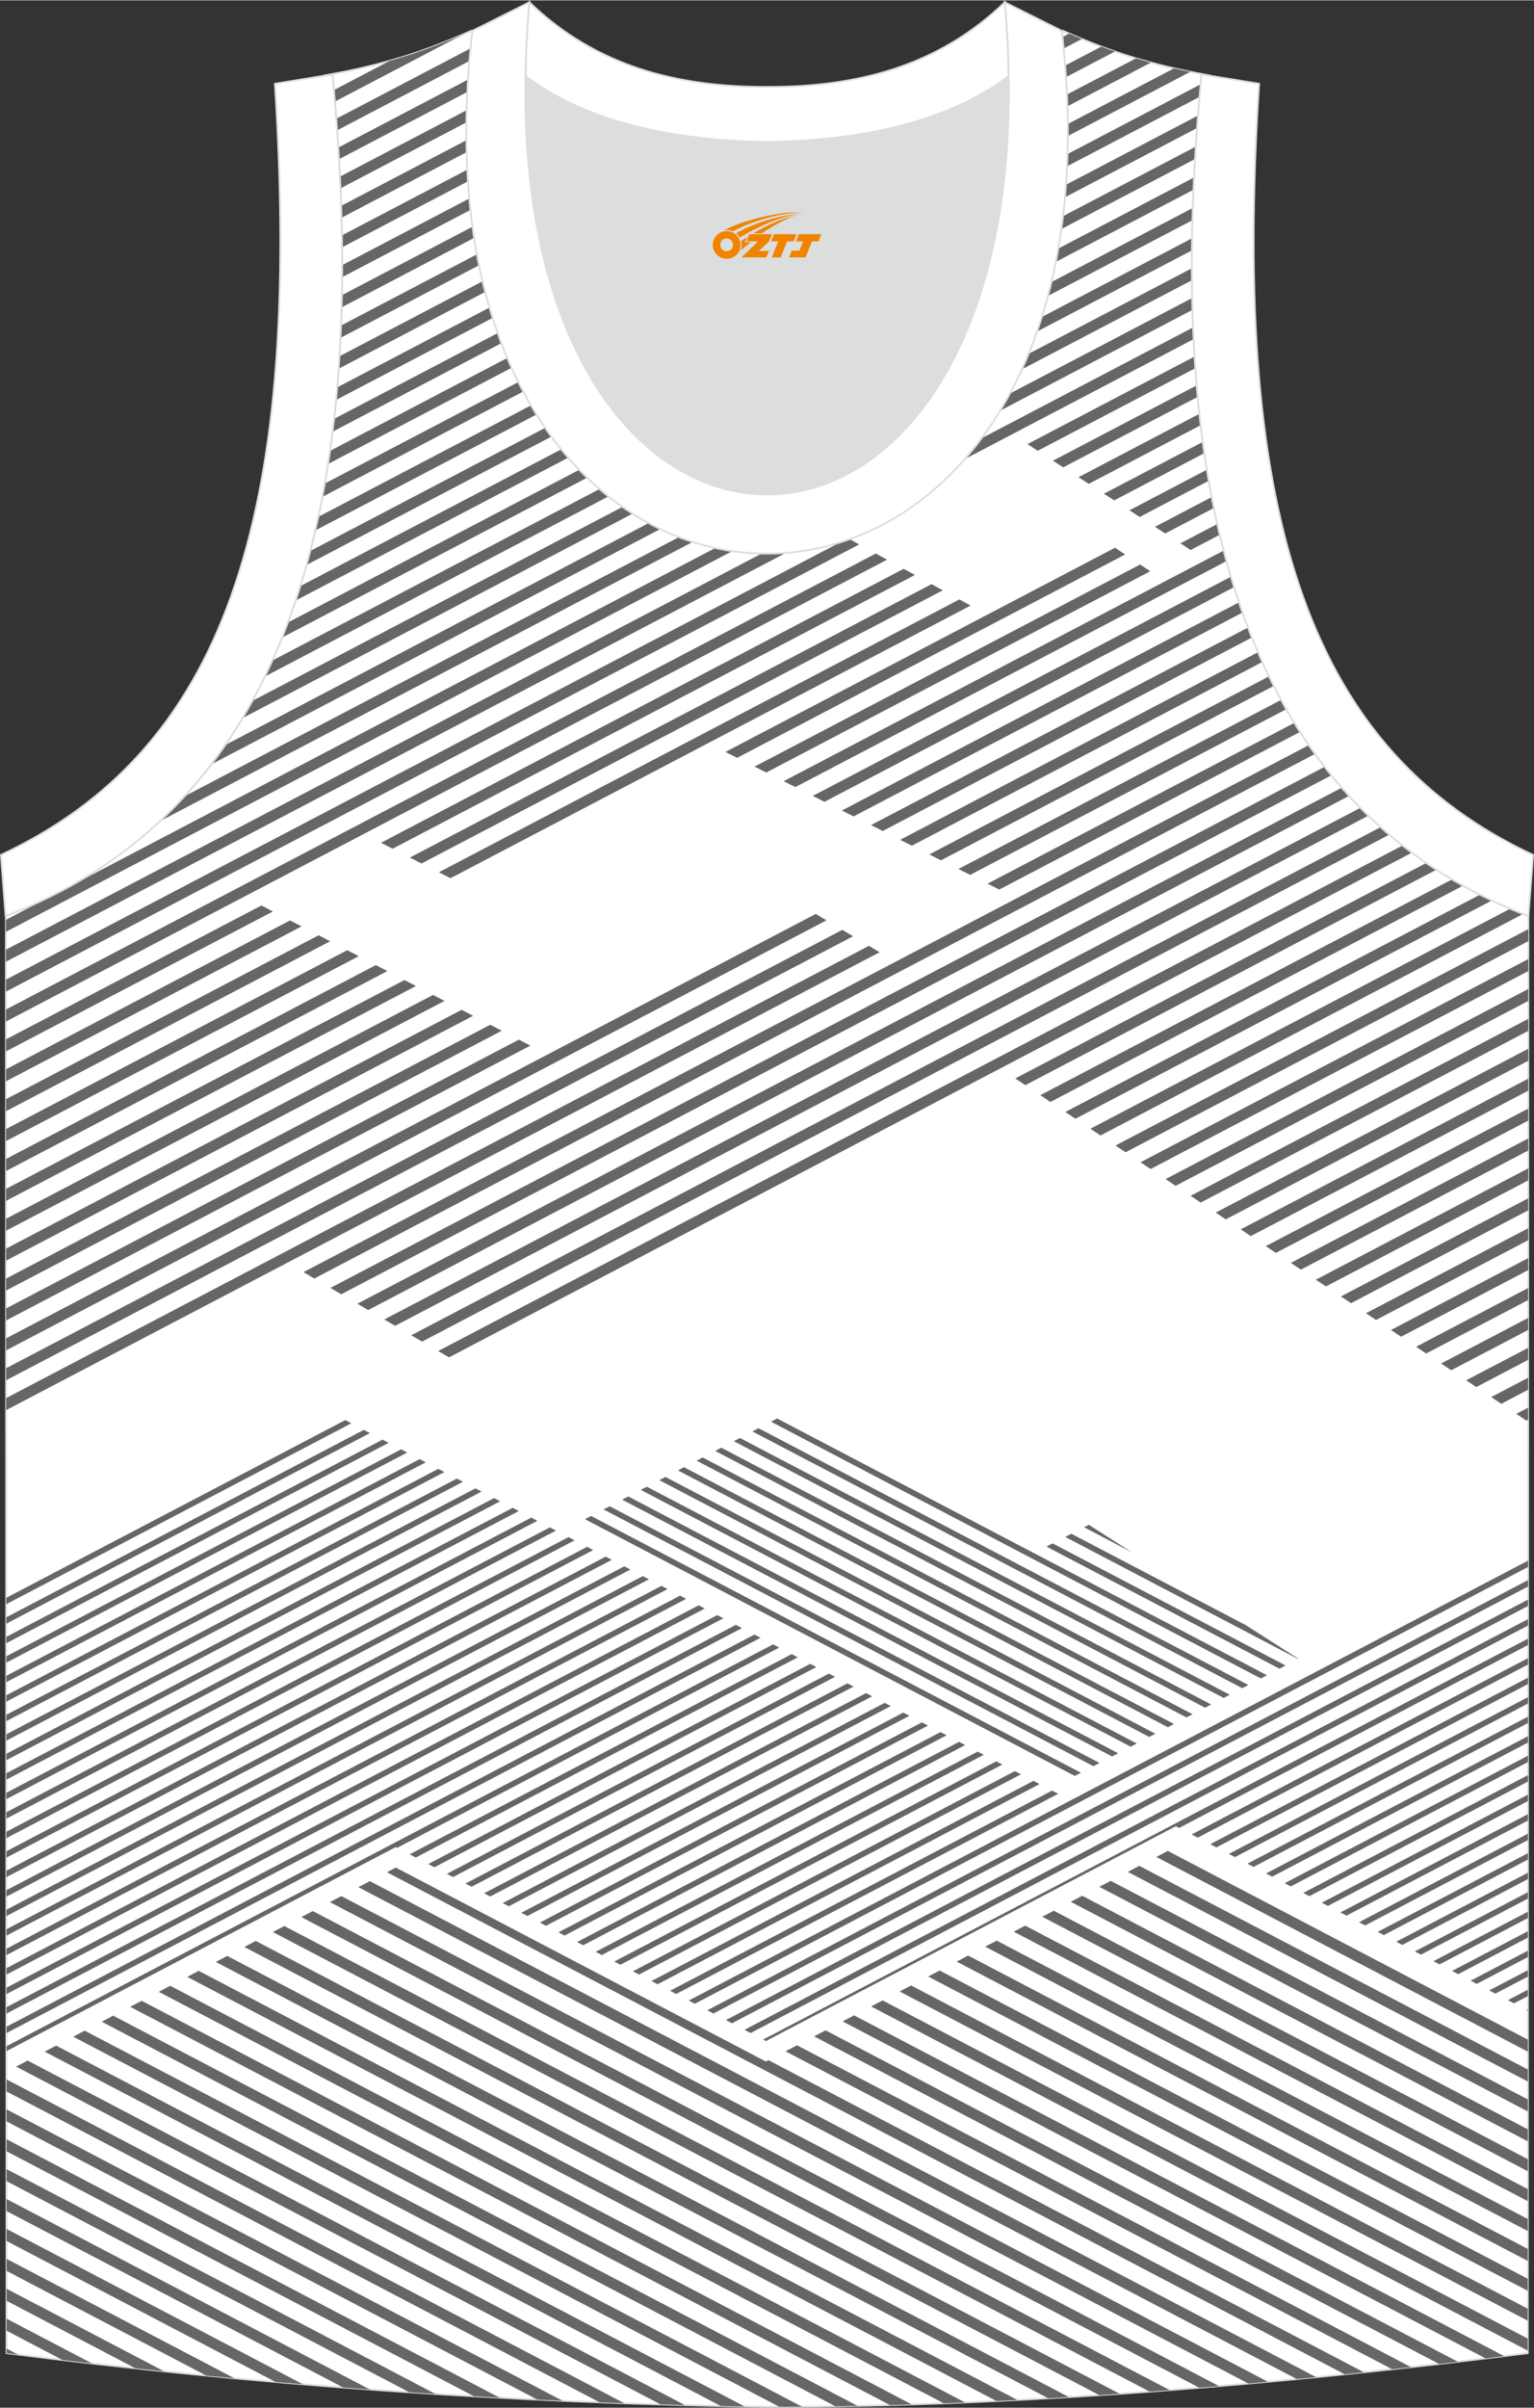 <?xml version="1.0" encoding="utf-8"?>
<!-- Generator: Adobe Illustrator 24.0.1, SVG Export Plug-In . SVG Version: 6.00 Build 0)  -->
<svg xmlns="http://www.w3.org/2000/svg" xmlns:xlink="http://www.w3.org/1999/xlink" version="1.1" id="图层_1" x="0px" y="0px" width="338.7px" height="531.5px" viewBox="0 0 339.02 531.85" enable-background="new 0 0 339.02 531.85" xml:space="preserve">
<rect x="0" y="0" width="339.02" height="531.85" fill="#333333" stroke="none"/>
<g>
	
		<path fill-rule="evenodd" clip-rule="evenodd" fill="#FFFFFF" stroke="#DCDDDD" stroke-width="0.4" stroke-miterlimit="22.926" d="   M169.51,531.65c-57.38-0.83-113.32-4.88-168.06-11.86L1.3,202.19c54.54-20.78,82.66-77.27,72.2-185.91h-0.02   c10.56-1.98,19.6-4.58,30.64-9.54c8.72,14.71,36.39,24.14,65.42,24.56c29.03-0.42,56.7-9.85,65.41-24.56   c11.06,4.96,20.09,7.56,30.65,9.54h-0.02c-10.47,108.64,17.66,165.12,72.2,185.91l-0.14,317.6   C283.33,526.72,224.21,531.65,169.51,531.65L169.51,531.65z"/>
	<g>
		<g>
			<polygon fill-rule="evenodd" clip-rule="evenodd" fill="#666666" points="4.01,520.12 1.45,518.78 1.45,519.79    "/>
			<path fill-rule="evenodd" clip-rule="evenodd" fill="#666666" d="M20.36,522.08l-18.92-9.91v2.66l12.39,6.49     C16.01,521.58,18.19,521.83,20.36,522.08z"/>
			<path fill-rule="evenodd" clip-rule="evenodd" fill="#666666" d="M36.29,523.82L1.44,505.56v2.66l28.49,14.93     C32.05,523.38,34.17,523.6,36.29,523.82z"/>
			<path fill-rule="evenodd" clip-rule="evenodd" fill="#666666" d="M51.81,525.35L1.44,498.96v2.66l44.17,23.15     C47.68,524.96,49.74,525.16,51.81,525.35z"/>
			<path fill-rule="evenodd" clip-rule="evenodd" fill="#666666" d="M66.96,526.68L1.44,492.35v2.66l59.47,31.16     C62.93,526.34,64.94,526.51,66.96,526.68z"/>
			<path fill-rule="evenodd" clip-rule="evenodd" fill="#666666" d="M81.77,527.84l-80.34-42.1v2.66l74.42,38.99     C77.82,527.54,79.79,527.69,81.77,527.84z"/>
			<path fill-rule="evenodd" clip-rule="evenodd" fill="#666666" d="M96.25,528.82L1.43,479.13v2.66l89.03,46.65     C92.39,528.57,94.32,528.7,96.25,528.82z"/>
			<path fill-rule="evenodd" clip-rule="evenodd" fill="#666666" d="M110.44,529.65L1.43,472.53v2.66l103.34,54.15     C106.66,529.44,108.55,529.55,110.44,529.65z"/>
			<path fill-rule="evenodd" clip-rule="evenodd" fill="#666666" d="M124.35,530.33L1.42,465.92v2.66l117.36,61.5     C120.64,530.16,122.49,530.25,124.35,530.33z"/>
			<path fill-rule="evenodd" clip-rule="evenodd" fill="#666666" d="M137.99,530.87L1.42,459.31v2.66l131.11,68.7     C134.35,530.74,136.17,530.81,137.99,530.87z"/>
			<path fill-rule="evenodd" clip-rule="evenodd" fill="#666666" d="M151.38,531.28L6.1,455.16l-2.53,1.33l142.46,74.65     C147.81,531.19,149.6,531.24,151.38,531.28z"/>
			<path fill-rule="evenodd" clip-rule="evenodd" fill="#666666" d="M164.54,531.57L12.4,451.85l-2.53,1.33l149.41,78.29     C161.03,531.51,162.79,531.54,164.54,531.57z"/>
			<path fill-rule="evenodd" clip-rule="evenodd" fill="#666666" d="M177.24,531.62L18.71,448.55l-2.53,1.33l156.05,81.77     C173.89,531.65,175.57,531.64,177.24,531.62z"/>
			<path fill-rule="evenodd" clip-rule="evenodd" fill="#666666" d="M189.51,531.44l-164.5-86.2l-2.53,1.33l162.13,84.96     C186.24,531.51,187.87,531.48,189.51,531.44z"/>
			<path fill-rule="evenodd" clip-rule="evenodd" fill="#666666" d="M201.51,531.13l-170.2-89.18l-2.53,1.33l167.93,88     C198.31,531.23,199.91,531.18,201.51,531.13z"/>
			<path fill-rule="evenodd" clip-rule="evenodd" fill="#666666" d="M213.28,530.69L37.62,438.64l-2.53,1.33l173.49,90.91     C210.14,530.82,211.71,530.76,213.28,530.69z"/>
			<path fill-rule="evenodd" clip-rule="evenodd" fill="#666666" d="M224.85,530.15L43.92,435.34l-2.53,1.33l178.84,93.71     C221.76,530.3,223.31,530.23,224.85,530.15z"/>
			<path fill-rule="evenodd" clip-rule="evenodd" fill="#666666" d="M236.23,529.5L50.22,432.04l-2.53,1.33l183.99,96.41     C233.19,529.69,234.71,529.6,236.23,529.5z"/>
			<path fill-rule="evenodd" clip-rule="evenodd" fill="#666666" d="M247.44,528.77L56.53,428.73L54,430.06l188.96,99.02     C244.45,528.98,245.95,528.88,247.44,528.77z"/>
			<path fill-rule="evenodd" clip-rule="evenodd" fill="#666666" d="M258.5,527.96L62.83,425.43l-2.53,1.33L254.07,528.3     C255.55,528.19,257.03,528.08,258.5,527.96z"/>
			<path fill-rule="evenodd" clip-rule="evenodd" fill="#666666" d="M269.42,527.08L69.13,422.13l-2.53,1.33l198.45,103.98     C266.5,527.32,267.96,527.2,269.42,527.08z"/>
			<path fill-rule="evenodd" clip-rule="evenodd" fill="#666666" d="M280.21,526.12L75.44,418.82l-2.53,1.33l202.98,106.36     C277.33,526.38,278.77,526.25,280.21,526.12z"/>
			<path fill-rule="evenodd" clip-rule="evenodd" fill="#666666" d="M290.87,525.1L81.74,415.52l-2.53,1.33L286.6,525.52     C288.02,525.38,289.44,525.24,290.87,525.1z"/>
			<path fill-rule="evenodd" clip-rule="evenodd" fill="#666666" d="M301.42,524.02l-131.57-68.94l-0.57,0.3l-81.8-42.86l-1.97,1.03     l211.68,110.92C298.6,524.32,300.01,524.17,301.42,524.02z"/>
			<path fill-rule="evenodd" clip-rule="evenodd" fill="#666666" d="M311.85,522.89l-135.71-71.11l-2.53,1.33l134.06,70.24     C309.06,523.2,310.46,523.04,311.85,522.89z"/>
			<path fill-rule="evenodd" clip-rule="evenodd" fill="#666666" d="M322.19,521.7l-139.74-73.22l-2.53,1.33l138.13,72.38     C319.43,522.02,320.81,521.86,322.19,521.7z"/>
			<path fill-rule="evenodd" clip-rule="evenodd" fill="#666666" d="M332.42,520.45l-143.67-75.28l-2.53,1.33l142.1,74.46     C329.69,520.79,331.06,520.62,332.42,520.45z"/>
			<polygon fill-rule="evenodd" clip-rule="evenodd" fill="#666666" points="337.64,516.58 195.06,441.87 192.52,443.2      337.64,519.24    "/>
			<polygon fill-rule="evenodd" clip-rule="evenodd" fill="#666666" points="337.64,509.98 201.36,438.57 198.82,439.89      337.64,512.63    "/>
			<polygon fill-rule="evenodd" clip-rule="evenodd" fill="#666666" points="337.65,503.37 207.66,435.26 205.13,436.59      337.65,506.03    "/>
			<polygon fill-rule="evenodd" clip-rule="evenodd" fill="#666666" points="337.65,496.77 213.97,431.96 211.43,433.29      337.65,499.43    "/>
			<polygon fill-rule="evenodd" clip-rule="evenodd" fill="#666666" points="337.65,490.17 220.27,428.66 217.73,429.99      337.65,492.82    "/>
			<polygon fill-rule="evenodd" clip-rule="evenodd" fill="#666666" points="337.66,483.56 226.57,425.35 224.04,426.68      337.65,486.22    "/>
			<polygon fill-rule="evenodd" clip-rule="evenodd" fill="#666666" points="337.66,476.96 232.88,422.05 230.34,423.38      337.66,479.61    "/>
			<polygon fill-rule="evenodd" clip-rule="evenodd" fill="#666666" points="337.66,470.35 239.18,418.75 236.64,420.08      337.66,473.01    "/>
			<polygon fill-rule="evenodd" clip-rule="evenodd" fill="#666666" points="337.66,463.75 245.48,415.45 242.95,416.77      337.66,466.4    "/>
			<polygon fill-rule="evenodd" clip-rule="evenodd" fill="#666666" points="337.67,457.14 251.79,412.14 249.25,413.47      337.67,459.8    "/>
			<polygon fill-rule="evenodd" clip-rule="evenodd" fill="#666666" points="337.67,450.54 258.09,408.84 255.56,410.17      337.67,453.2    "/>
		</g>
		<path fill-rule="evenodd" clip-rule="evenodd" fill="#666666" d="M337.35,443.97l0.32-0.17v0.34L337.35,443.97L337.35,443.97z     M1.42,453.08v-1.09l169.43-88.78l1.35,0.71l-84.42,44.23l-0.31-0.16l0,0L1.42,453.08L1.42,453.08z M1.42,449.09l166.67-87.34    l-1.35-0.71L1.42,447.68V449.09L1.42,449.09z M1.41,444.79l162.57-85.18l-1.35-0.71L1.41,443.37V444.79L1.41,444.79z M1.41,440.48    l158.46-83.03l-1.35-0.71L1.41,439.07V440.48L1.41,440.48z M1.41,436.17l154.35-80.88l-1.35-0.71l-153,80.17L1.41,436.17    L1.41,436.17z M1.41,431.87l150.24-78.72l-1.35-0.71L1.41,430.45V431.87L1.41,431.87z M1.41,427.56l146.13-76.57l-1.35-0.71    L1.41,426.15V427.56L1.41,427.56z M1.4,423.25l142.02-74.42l-1.35-0.71L1.4,421.84V423.25L1.4,423.25z M1.4,418.95l137.91-72.27    l-1.35-0.71L1.4,417.53V418.95L1.4,418.95z M1.4,414.64l133.81-70.11l-1.35-0.71L1.4,413.22V414.64L1.4,414.64z M1.4,410.33    l129.7-67.96l-1.35-0.71L1.4,408.92V410.33L1.4,410.33z M1.4,406.03l125.59-65.81l-1.35-0.71L1.4,404.61V406.03L1.4,406.03z     M1.39,401.72l121.48-63.65l-1.35-0.71L1.39,400.3V401.72L1.39,401.72z M1.39,397.41l117.37-61.5l-1.35-0.71L1.39,396V397.41    L1.39,397.41z M1.39,393.1l113.26-59.35l-1.35-0.71L1.39,391.69V393.1L1.39,393.1z M1.39,388.8l109.15-57.2l-1.35-0.71    L1.39,387.38V388.8L1.39,388.8z M1.39,384.49l105.04-55.04l-1.35-0.71L1.39,383.08V384.49L1.39,384.49z M1.38,380.18l100.94-52.89    l-1.35-0.71L1.38,378.77V380.18L1.38,380.18z M1.38,375.88l96.83-50.74l-1.35-0.71L1.38,374.46V375.88L1.38,375.88z M1.38,371.57    l92.72-48.58l-1.35-0.71L1.38,370.16V371.57L1.38,371.57z M1.38,367.26l88.61-46.43l-1.35-0.71L1.38,365.85V367.26L1.38,367.26z     M1.38,362.96v-1.41l83.15-43.57l1.35,0.71L1.38,362.96L1.38,362.96z M1.37,358.65v-1.41l79.04-41.42l1.35,0.71L1.37,358.65    L1.37,358.65z M1.37,354.34v-1.41l74.93-39.27l1.35,0.71L1.37,354.34L1.37,354.34z M337.72,344.7l-185.51,97.2l1.35,0.71    l184.16-96.5L337.72,344.7L337.72,344.7z M337.72,349l-181.4,95.05l1.35,0.71l180.05-94.34L337.72,349L337.72,349z M337.71,353.31    l-177.29,92.9l1.35,0.71l175.93-92.19L337.71,353.31L337.71,353.31z M337.71,357.62l-173.17,90.74l1.35,0.71l171.82-90.03    L337.71,357.62L337.71,357.62z M337.71,361.93l-169.06,88.59l0.62,0.33l90.6-47.47l0.73,0.38l77.11-40.41L337.71,361.93    L337.71,361.93z M337.71,366.24v1.42l-73,38.25l-1.35-0.71L337.71,366.24L337.71,366.24z M337.71,370.55v1.42l-68.88,36.09    l-1.35-0.71L337.71,370.55L337.71,370.55z M337.7,374.86v1.41l-64.77,33.94l-1.35-0.71L337.7,374.86L337.7,374.86z M337.7,379.17    v1.41l-60.66,31.79l-1.35-0.71L337.7,379.17L337.7,379.17z M337.7,383.48v1.42l-56.55,29.63l-1.35-0.71L337.7,383.48L337.7,383.48    z M337.7,387.79v1.41l-52.43,27.48l-1.35-0.71L337.7,387.79L337.7,387.79z M337.7,392.09v1.42l-48.32,25.32l-1.35-0.71    L337.7,392.09L337.7,392.09z M337.69,396.4v1.42l-44.21,23.17l-1.35-0.71L337.69,396.4L337.69,396.4z M337.69,400.71v1.42    l-40.1,21.01l-1.35-0.71L337.69,400.71L337.69,400.71z M337.69,405.02v1.42l-35.98,18.86l-1.35-0.71L337.69,405.02L337.69,405.02z     M337.69,409.33v1.41l-31.87,16.7l-1.35-0.71L337.69,409.33L337.69,409.33z M337.69,413.64v1.42l-27.76,14.55l-1.35-0.71    L337.69,413.64L337.69,413.64z M337.68,417.95v1.42l-23.65,12.39l-1.35-0.71L337.68,417.95L337.68,417.95z M337.68,422.26v1.41    l-19.53,10.24l-1.35-0.71L337.68,422.26L337.68,422.26z M337.68,426.57v1.42l-15.42,8.08l-1.35-0.71L337.68,426.57L337.68,426.57z     M337.68,430.87v1.42l-11.31,5.93l-1.35-0.71L337.68,430.87L337.68,430.87z M337.68,435.18v1.42l-7.2,3.77l-1.35-0.71    L337.68,435.18L337.68,435.18z M337.68,439.49v1.41l-3.08,1.62l-1.35-0.71L337.68,439.49L337.68,439.49z M174.96,365.36    l-84.42,44.23l1.35,0.71l84.42-44.23L174.96,365.36L174.96,365.36z M179.07,367.51l-84.42,44.23l1.35,0.71l84.42-44.23    L179.07,367.51L179.07,367.51z M183.18,369.67L98.77,413.9l1.35,0.71l84.42-44.23L183.18,369.67L183.18,369.67z M187.29,371.82    l-84.42,44.23l1.35,0.71l84.42-44.23L187.29,371.82L187.29,371.82z M191.41,373.97l-84.42,44.23l1.35,0.71l84.42-44.23    L191.41,373.97L191.41,373.97z M195.52,376.13l-84.42,44.23l1.35,0.71l84.42-44.23L195.52,376.13L195.52,376.13z M199.63,378.28    l-84.42,44.23l1.35,0.71l84.42-44.23L199.63,378.28L199.63,378.28z M203.74,380.44l-84.42,44.23l1.35,0.71l84.42-44.23    L203.74,380.44L203.74,380.44z M207.85,382.59l-84.42,44.23l1.35,0.71l84.42-44.23L207.85,382.59L207.85,382.59z M211.96,384.74    l-84.42,44.23l1.35,0.71l84.42-44.23L211.96,384.74L211.96,384.74z M216.07,386.9l-84.42,44.23l1.35,0.71l84.42-44.23    L216.07,386.9L216.07,386.9z M220.18,389.05l-84.42,44.23l1.35,0.71l84.42-44.23L220.18,389.05L220.18,389.05z M224.29,391.21    l-84.42,44.23l1.35,0.71l84.42-44.23L224.29,391.21L224.29,391.21z M228.4,393.36l-84.42,44.23l1.35,0.71l84.42-44.23    L228.4,393.36L228.4,393.36z M232.51,395.51l-84.42,44.23l1.35,0.71l84.42-44.23L232.51,395.51z"/>
		<g>
			<polygon fill-rule="evenodd" clip-rule="evenodd" fill="#666666" points="238.89,391.57 130.63,334.84 129.28,335.55      237.54,392.28    "/>
			<polygon fill-rule="evenodd" clip-rule="evenodd" fill="#666666" points="243,389.41 134.74,332.69 133.39,333.39 241.65,390.12         "/>
			<polygon fill-rule="evenodd" clip-rule="evenodd" fill="#666666" points="247.12,387.26 138.85,330.53 137.5,331.24      245.77,387.97    "/>
			<polygon fill-rule="evenodd" clip-rule="evenodd" fill="#666666" points="251.23,385.11 142.96,328.38 141.61,329.08      249.88,385.81    "/>
			<polygon fill-rule="evenodd" clip-rule="evenodd" fill="#666666" points="255.34,382.95 147.07,326.22 145.72,326.93      253.99,383.66    "/>
			<polygon fill-rule="evenodd" clip-rule="evenodd" fill="#666666" points="259.45,380.8 151.18,324.07 149.83,324.78      258.1,381.51    "/>
			<polygon fill-rule="evenodd" clip-rule="evenodd" fill="#666666" points="263.56,378.64 155.3,321.92 153.95,322.62      262.21,379.35    "/>
			<polygon fill-rule="evenodd" clip-rule="evenodd" fill="#666666" points="267.67,376.49 159.41,319.76 158.06,320.47      266.32,377.2    "/>
			<polygon fill-rule="evenodd" clip-rule="evenodd" fill="#666666" points="271.78,374.34 163.52,317.61 162.17,318.32      270.43,375.04    "/>
			<polygon fill-rule="evenodd" clip-rule="evenodd" fill="#666666" points="275.89,372.18 167.63,315.45 166.28,316.16      274.54,372.89    "/>
			<polygon fill-rule="evenodd" clip-rule="evenodd" fill="#666666" points="280,370.03 171.74,313.3 170.39,314.01 278.65,370.74         "/>
			<polygon fill-rule="evenodd" clip-rule="evenodd" fill="#666666" points="284.11,367.87 232.63,340.9 231.27,341.6      282.76,368.58    "/>
			<polygon fill-rule="evenodd" clip-rule="evenodd" fill="#666666" points="275.33,358.96 236.78,338.77 235.42,339.47      286.87,366.43 286.95,366.39    "/>
			<polygon fill-rule="evenodd" clip-rule="evenodd" fill="#666666" points="239.57,337.33 250.17,342.89 240.63,336.79    "/>
		</g>
		<g>
			<polygon fill-rule="evenodd" clip-rule="evenodd" fill="#666666" points="335.1,312.28 337.73,310.9 337.73,313.56      337.33,313.77    "/>
			<polygon fill-rule="evenodd" clip-rule="evenodd" fill="#666666" points="329.57,308.57 337.73,304.29 337.73,306.95      331.79,310.06    "/>
			<polygon fill-rule="evenodd" clip-rule="evenodd" fill="#666666" points="324.03,304.87 337.74,297.69 337.74,300.34      326.26,306.36    "/>
			<polygon fill-rule="evenodd" clip-rule="evenodd" fill="#666666" points="318.49,301.16 337.74,291.08 337.74,293.74      320.72,302.65    "/>
			<polygon fill-rule="evenodd" clip-rule="evenodd" fill="#666666" points="312.96,297.46 337.74,284.47 337.74,287.13      315.18,298.95    "/>
			<polygon fill-rule="evenodd" clip-rule="evenodd" fill="#666666" points="307.42,293.75 337.75,277.86 337.75,280.52      309.65,295.24    "/>
			<polygon fill-rule="evenodd" clip-rule="evenodd" fill="#666666" points="301.89,290.05 337.75,271.26 337.75,273.91      304.11,291.54    "/>
			<polygon fill-rule="evenodd" clip-rule="evenodd" fill="#666666" points="296.35,286.34 337.75,264.65 337.75,267.31      298.58,287.83    "/>
			<polygon fill-rule="evenodd" clip-rule="evenodd" fill="#666666" points="290.81,282.64 337.76,258.04 337.75,260.7      293.04,284.13    "/>
			<polygon fill-rule="evenodd" clip-rule="evenodd" fill="#666666" points="285.28,278.93 337.76,251.43 337.76,254.09      287.5,280.42    "/>
			<polygon fill-rule="evenodd" clip-rule="evenodd" fill="#666666" points="279.74,275.23 337.76,244.83 337.76,247.48      281.97,276.72    "/>
			<polygon fill-rule="evenodd" clip-rule="evenodd" fill="#666666" points="274.21,271.52 337.76,238.22 337.76,240.88      276.43,273.01    "/>
			<polygon fill-rule="evenodd" clip-rule="evenodd" fill="#666666" points="268.67,267.82 337.77,231.61 337.77,234.27      270.9,269.31    "/>
			<polygon fill-rule="evenodd" clip-rule="evenodd" fill="#666666" points="263.13,264.11 337.77,225.01 337.77,227.66      265.36,265.6    "/>
			<polygon fill-rule="evenodd" clip-rule="evenodd" fill="#666666" points="257.6,260.41 337.77,218.4 337.77,221.05 259.82,261.9         "/>
			<polygon fill-rule="evenodd" clip-rule="evenodd" fill="#666666" points="252.06,256.7 337.78,211.79 337.77,214.45      254.29,258.19    "/>
			<polygon fill-rule="evenodd" clip-rule="evenodd" fill="#666666" points="246.53,253 337.78,205.18 337.78,207.84 248.75,254.49         "/>
			<path fill-rule="evenodd" clip-rule="evenodd" fill="#666666" d="M240.99,249.29l92.89-48.67c0.94,0.4,1.89,0.78,2.85,1.16     l-93.52,49L240.99,249.29z"/>
			<path fill-rule="evenodd" clip-rule="evenodd" fill="#666666" d="M235.45,245.59l91.73-48.06c0.87,0.44,1.74,0.86,2.63,1.28     l-92.13,48.27L235.45,245.59z"/>
			<path fill-rule="evenodd" clip-rule="evenodd" fill="#666666" d="M229.92,241.88L321,194.16c0.8,0.47,1.61,0.93,2.42,1.39     l-91.28,47.83L229.92,241.88z"/>
			<path fill-rule="evenodd" clip-rule="evenodd" fill="#666666" d="M224.38,238.18l90.93-47.65c0.74,0.5,1.48,1,2.24,1.48     l-90.94,47.65L224.38,238.18z"/>
			<path fill-rule="evenodd" clip-rule="evenodd" fill="#666666" d="M96.84,298.4l213.2-111.72c0.68,0.53,1.37,1.06,2.06,1.58     L99.24,299.8L96.84,298.4z"/>
			<path fill-rule="evenodd" clip-rule="evenodd" fill="#666666" d="M90.89,294.92l214.31-112.3c0.63,0.56,1.26,1.11,1.9,1.66     L93.28,296.32L90.89,294.92z"/>
			<path fill-rule="evenodd" clip-rule="evenodd" fill="#666666" d="M84.93,291.43l215.79-113.07c0.58,0.59,1.16,1.17,1.75,1.74     L87.33,292.83L84.93,291.43z"/>
			<path fill-rule="evenodd" clip-rule="evenodd" fill="#666666" d="M78.98,287.95L296.6,173.91c0.53,0.61,1.07,1.21,1.62,1.81     L81.37,289.35L78.98,287.95z"/>
			<path fill-rule="evenodd" clip-rule="evenodd" fill="#666666" d="M73.02,284.46L292.81,169.3c0.49,0.63,0.99,1.26,1.49,1.88     L75.42,285.86L73.02,284.46z"/>
			<path fill-rule="evenodd" clip-rule="evenodd" fill="#666666" d="M67.07,280.97l222.25-116.46c0.45,0.65,0.91,1.3,1.37,1.94     L69.46,282.38L67.07,280.97z"/>
			<path fill-rule="evenodd" clip-rule="evenodd" fill="#666666" d="M1.35,308.8l190.69-99.92l2.36,1.42L1.35,311.46V308.8     L1.35,308.8z M286.12,159.59c0.41,0.67,0.83,1.34,1.25,2l-66.53,34.86l-2.59-1.3L286.12,159.59z"/>
			<path fill-rule="evenodd" clip-rule="evenodd" fill="#666666" d="M1.35,302.2l184.82-96.85l2.36,1.42L1.35,304.86V302.2     L1.35,302.2z M283.19,154.52c0.38,0.69,0.76,1.38,1.15,2.05l-69.93,36.64l-2.59-1.3L283.19,154.52z"/>
			<path fill-rule="evenodd" clip-rule="evenodd" fill="#666666" d="M1.34,295.6l178.95-93.77l2.36,1.42l-181.3,95L1.34,295.6     L1.34,295.6z M280.51,149.32c0.34,0.71,0.69,1.41,1.05,2.11l-73.59,38.56l-2.59-1.3L280.51,149.32z"/>
			<path fill-rule="evenodd" clip-rule="evenodd" fill="#666666" d="M1.34,288.99l113.33-59.38l2.54,1.32L1.34,291.65V288.99     L1.34,288.99z M278.07,143.99c0.31,0.73,0.63,1.44,0.95,2.16l-77.49,40.61l-2.59-1.3L278.07,143.99z"/>
			<path fill-rule="evenodd" clip-rule="evenodd" fill="#666666" d="M1.34,282.39l107.01-56.07l2.54,1.32L1.34,285.04V282.39     L1.34,282.39z M275.86,138.54c0.28,0.74,0.57,1.47,0.86,2.2l-81.63,42.77l-2.59-1.3L275.86,138.54z"/>
			<path fill-rule="evenodd" clip-rule="evenodd" fill="#666666" d="M1.33,275.78l100.69-52.76l2.54,1.32L1.34,278.44L1.33,275.78     L1.33,275.78z M273.86,132.98c0.25,0.76,0.52,1.5,0.78,2.25l-85.99,45.06l-2.59-1.3L273.86,132.98z"/>
			<path fill-rule="evenodd" clip-rule="evenodd" fill="#666666" d="M1.33,269.18l94.37-49.45l2.54,1.32L1.33,271.83V269.18     L1.33,269.18z M272.07,127.32c0.23,0.77,0.46,1.53,0.7,2.29l-90.55,47.45l-2.59-1.3L272.07,127.32z"/>
			<path fill-rule="evenodd" clip-rule="evenodd" fill="#666666" d="M1.33,262.58l88.05-46.14l2.54,1.32L1.33,265.23V262.58     L1.33,262.58z M270.48,121.54c0.2,0.78,0.4,1.56,0.61,2.33l-95.31,49.94l-2.59-1.3L270.48,121.54z"/>
			<path fill-rule="evenodd" clip-rule="evenodd" fill="#666666" d="M1.33,255.97l81.73-42.83l2.54,1.32L1.33,258.63V255.97     L1.33,255.97z M269.06,115.68c0.18,0.79,0.36,1.59,0.54,2.37l-6.46,3.38l-2.27-1.47L269.06,115.68L269.06,115.68z M166.76,169.29     l85.21-44.65l2.23,1.49l-84.85,44.46L166.76,169.29z"/>
			<path fill-rule="evenodd" clip-rule="evenodd" fill="#666666" d="M1.32,249.37l75.42-39.52l2.54,1.32L1.32,252.02V249.37     L1.32,249.37z M267.83,109.72c0.15,0.81,0.32,1.61,0.48,2.41l-10.79,5.65l-2.27-1.47L267.83,109.72L267.83,109.72z      M160.32,166.05l86.11-45.12l2.23,1.49l-85.75,44.93L160.32,166.05z"/>
			<path fill-rule="evenodd" clip-rule="evenodd" fill="#666666" d="M1.32,242.76l69.1-36.21l2.54,1.32L1.32,245.42V242.76     L1.32,242.76z M266.76,103.68c0.13,0.82,0.27,1.63,0.41,2.44l-15.29,8.01l-2.27-1.47L266.76,103.68L266.76,103.68z M96.99,192.63     l115.04-60.28l2.47,1.36L99.56,193.94L96.99,192.63z"/>
			<path fill-rule="evenodd" clip-rule="evenodd" fill="#666666" d="M1.32,236.16l62.78-32.89l2.54,1.32L1.32,238.81V236.16     L1.32,236.16z M265.85,97.54c0.11,0.83,0.22,1.66,0.34,2.48l-19.95,10.45l-2.27-1.47L265.85,97.54L265.85,97.54z M90.59,189.38     l115.28-60.4l2.48,1.36L93.16,190.69L90.59,189.38z"/>
			<path fill-rule="evenodd" clip-rule="evenodd" fill="#666666" d="M1.31,229.55l56.46-29.58l2.54,1.32l-59,30.92L1.31,229.55     L1.31,229.55z M265.1,91.33c0.09,0.84,0.19,1.67,0.29,2.51l-24.77,12.98l-2.27-1.47L265.1,91.33L265.1,91.33z M84.2,186.12     l115.52-60.53l2.48,1.36L86.77,187.43L84.2,186.12z"/>
			<path fill-rule="evenodd" clip-rule="evenodd" fill="#666666" d="M1.31,222.95l192.25-100.74l2.48,1.36L1.31,225.61V222.95     L1.31,222.95z M264.49,85.05c0.07,0.85,0.15,1.7,0.23,2.54l-29.74,15.58l-2.27-1.47L264.49,85.05z"/>
			<path fill-rule="evenodd" clip-rule="evenodd" fill="#666666" d="M1.31,216.35l186.09-97.51l2.48,1.36L1.31,219V216.35     L1.31,216.35z M264.03,78.68c0.05,0.86,0.11,1.72,0.17,2.57l-34.86,18.26l-2.27-1.47L264.03,78.68z"/>
			<path fill-rule="evenodd" clip-rule="evenodd" fill="#666666" d="M1.3,209.74l179.94-94.29l2.48,1.36L1.3,212.4V209.74     L1.3,209.74z M263.69,72.25c0.04,0.87,0.08,1.73,0.12,2.59l-68.6,35.95l-2.41-1.39L263.69,72.25z"/>
			<path fill-rule="evenodd" clip-rule="evenodd" fill="#666666" d="M1.3,203.14l173.79-91.06l2.48,1.36L1.3,205.79V203.14     L1.3,203.14z M263.5,65.75c0.02,0.88,0.04,1.76,0.06,2.62l-74.35,38.96l-2.41-1.39L263.5,65.75z"/>
			<path fill-rule="evenodd" clip-rule="evenodd" fill="#666666" d="M40.73,175.87L263.42,59.18c0,0.89,0.01,1.76,0.02,2.64     L35.21,181.42C37.11,179.65,38.95,177.8,40.73,175.87z"/>
			<path fill-rule="evenodd" clip-rule="evenodd" fill="#666666" d="M49.74,164.54L263.47,52.55c-0.01,0.89-0.03,1.79-0.04,2.68     l-216.8,113.6C47.69,167.44,48.73,166.01,49.74,164.54z"/>
			<path fill-rule="evenodd" clip-rule="evenodd" fill="#666666" d="M55.74,154.79L263.63,45.86c-0.03,0.9-0.05,1.8-0.08,2.7     L53.57,158.59C54.31,157.35,55.04,156.08,55.74,154.79z"/>
			<path fill-rule="evenodd" clip-rule="evenodd" fill="#666666" d="M60.18,145.86L263.91,39.11c-0.04,0.91-0.09,1.82-0.13,2.72     L58.54,149.38C59.1,148.22,59.65,147.05,60.18,145.86z"/>
			<path fill-rule="evenodd" clip-rule="evenodd" fill="#666666" d="M63.63,137.45L264.29,32.3c-0.06,0.92-0.11,1.83-0.17,2.74     L62.34,140.78C62.78,139.68,63.21,138.57,63.63,137.45z"/>
			<path fill-rule="evenodd" clip-rule="evenodd" fill="#666666" d="M66.37,129.41L264.78,25.44c-0.07,0.93-0.14,1.85-0.21,2.76     L65.34,132.6C65.69,131.55,66.03,130.48,66.37,129.41z"/>
			<path fill-rule="evenodd" clip-rule="evenodd" fill="#666666" d="M68.57,121.65l196.8-103.12c-0.09,0.93-0.18,1.87-0.26,2.79     L67.74,124.74C68.03,123.72,68.3,122.69,68.57,121.65z"/>
			<path fill-rule="evenodd" clip-rule="evenodd" fill="#666666" d="M70.36,114.1l189.1-99.08c1.18,0.27,2.38,0.53,3.6,0.77     L69.69,117.11C69.92,116.12,70.15,115.11,70.36,114.1z"/>
			<path fill-rule="evenodd" clip-rule="evenodd" fill="#666666" d="M71.8,106.74l179.26-93.93c1.09,0.33,2.19,0.64,3.28,0.94     L71.26,109.68C71.44,108.71,71.63,107.73,71.8,106.74z"/>
			<path fill-rule="evenodd" clip-rule="evenodd" fill="#666666" d="M72.95,99.53l170.44-89.31c1.01,0.38,2.01,0.74,3.01,1.08     L72.52,102.42C72.67,101.46,72.82,100.5,72.95,99.53z"/>
			<path fill-rule="evenodd" clip-rule="evenodd" fill="#666666" d="M73.86,92.45l122.49-64.19c3.65-0.8,7.16-1.75,10.49-2.84     L73.52,95.29C73.64,94.35,73.75,93.41,73.86,92.45L73.86,92.45z M233.63,8.73l2.66-1.39c0.95,0.41,1.88,0.81,2.8,1.19     l-10.35,5.43C230.64,12.31,232.29,10.57,233.63,8.73z"/>
			<path fill-rule="evenodd" clip-rule="evenodd" fill="#666666" d="M74.55,85.49l104.24-54.62c2.13-0.17,4.24-0.39,6.33-0.66     L74.3,88.27C74.39,87.35,74.47,86.42,74.55,85.49z"/>
			<path fill-rule="evenodd" clip-rule="evenodd" fill="#666666" d="M75.05,78.62l90.51-47.43c1.32,0.06,2.65,0.1,3.98,0.11     c0.3,0,0.6-0.01,0.91-0.02L74.87,81.37C74.94,80.46,75,79.54,75.05,78.62z"/>
			<path fill-rule="evenodd" clip-rule="evenodd" fill="#666666" d="M75.4,71.83l79.26-41.53c1.39,0.17,2.8,0.32,4.21,0.45     l-83.6,43.81C75.32,73.64,75.36,72.74,75.4,71.83z"/>
			<path fill-rule="evenodd" clip-rule="evenodd" fill="#666666" d="M75.59,65.12l69.42-36.38c1.24,0.25,2.49,0.48,3.75,0.69     L75.53,67.81C75.56,66.92,75.57,66.02,75.59,65.12z"/>
			<path fill-rule="evenodd" clip-rule="evenodd" fill="#666666" d="M75.66,58.48l60.7-31.81c1.11,0.31,2.23,0.61,3.37,0.89     L75.64,61.15C75.65,60.26,75.66,59.38,75.66,58.48z"/>
			<path fill-rule="evenodd" clip-rule="evenodd" fill="#666666" d="M75.59,51.91l52.98-27.76c0.99,0.37,2,0.73,3.02,1.07     L75.64,54.54C75.63,53.67,75.61,52.79,75.59,51.91z"/>
			<path fill-rule="evenodd" clip-rule="evenodd" fill="#666666" d="M75.43,45.39l46.2-24.21c0.88,0.43,1.77,0.84,2.69,1.24     L75.51,48.01C75.48,47.13,75.46,46.27,75.43,45.39z"/>
			<path fill-rule="evenodd" clip-rule="evenodd" fill="#666666" d="M75.16,38.93l40.36-21.15c0.76,0.49,1.55,0.96,2.36,1.42     l-42.6,22.32C75.24,40.66,75.2,39.79,75.16,38.93z"/>
			<path fill-rule="evenodd" clip-rule="evenodd" fill="#666666" d="M74.8,32.51l35.49-18.6c0.63,0.55,1.3,1.09,1.99,1.61     L74.95,35.08C74.9,34.23,74.85,33.37,74.8,32.51z"/>
			<path fill-rule="evenodd" clip-rule="evenodd" fill="#666666" d="M74.35,26.14l31.69-16.61c0.49,0.62,1.02,1.23,1.58,1.83     L74.54,28.7C74.48,27.84,74.42,26.99,74.35,26.14z"/>
			<path fill-rule="evenodd" clip-rule="evenodd" fill="#666666" d="M73.82,19.81l12.29-6.44c5.22-1.47,10.42-3.32,16.12-5.79     L74.04,22.35C73.97,21.51,73.9,20.66,73.82,19.81z"/>
		</g>
	</g>
	
		<path fill-rule="evenodd" clip-rule="evenodd" fill="#FFFFFF" stroke="#DCDDDD" stroke-width="0.4" stroke-miterlimit="22.926" d="   M337.78,202.31c-54.56-20.79-82.7-77.29-72.23-185.95l12.71,2.07c-6.3,97.72,12.02,147.61,60.55,170.37L337.78,202.31z"/>
	
		<path fill-rule="evenodd" clip-rule="evenodd" fill="#FFFFFF" stroke="#DCDDDD" stroke-width="0.4" stroke-miterlimit="22.926" d="   M1.24,202.31c54.56-20.79,82.7-77.29,72.23-185.95l-12.71,2.07c6.3,97.72-12.02,147.61-60.55,170.37L1.24,202.31z"/>
	<path fill-rule="evenodd" clip-rule="evenodd" fill="#DCDDDD" d="M169.52,31.31c26.45-0.42,42.92-6.7,53.29-14.5   c0.02-0.06,0.03-0.12,0.05-0.18c1.15,124.08-107.81,124.08-106.67,0c0.02,0.06,0.03,0.12,0.05,0.18   C126.6,24.61,143.07,30.89,169.52,31.31L169.52,31.31z"/>
	<path fill="none" stroke="#DCDDDD" stroke-width="0.4" stroke-miterlimit="22.926" d="M169.52,31.31   c26.45-0.42,42.92-6.7,53.29-14.5c0.02-0.06,0.03-0.12,0.05-0.18c1.15,124.08-107.81,124.08-106.67,0   c0.02,0.06,0.03,0.12,0.05,0.18C126.59,24.6,143.06,30.89,169.52,31.31L169.52,31.31z"/>
	
		<path fill-rule="evenodd" clip-rule="evenodd" fill="#FFFFFF" stroke="#DCDDDD" stroke-width="0.4" stroke-miterlimit="22.926" d="   M117,0.43c-12.97,144.99,118.02,144.99,105.05,0l12.62,6.31c17.79,154.01-148.07,154.01-130.28,0L117,0.43z"/>
	
		<path fill-rule="evenodd" clip-rule="evenodd" fill="#FFFFFF" stroke="#DCDDDD" stroke-width="0.4" stroke-miterlimit="22.926" d="   M117,0.43c14.82,14.3,32.92,18.75,52.53,18.7c19.6,0.05,37.71-4.4,52.53-18.7c0.5,5.62,0.77,11.02,0.82,16.19   c-0.02,0.06-0.03,0.13-0.05,0.19c-10.37,7.79-26.84,14.08-53.29,14.5c-26.45-0.42-42.92-6.7-53.29-14.5   c-0.02-0.06-0.03-0.13-0.05-0.19C116.23,11.44,116.5,6.05,117,0.43L117,0.43z"/>
	
</g>
<g id="图层_x0020_1">
	<path fill="#F08300" d="M157.7,55.06c0.416,1.136,1.472,1.984,2.752,2.032c0.144,0,0.304,0,0.448-0.016h0.016   c0.016,0,0.064,0,0.128-0.016c0.032,0,0.048-0.016,0.08-0.016c0.064-0.016,0.144-0.032,0.224-0.048c0.016,0,0.016,0,0.032,0   c0.192-0.048,0.4-0.112,0.576-0.208c0.192-0.096,0.4-0.224,0.608-0.384c0.672-0.56,1.104-1.408,1.104-2.352   c0-0.224-0.032-0.448-0.08-0.672l0,0C163.54,53.18,163.49,53.01,163.41,52.83C162.94,51.74,161.86,50.98,160.59,50.98C158.9,50.98,157.52,52.35,157.52,54.05C157.52,54.4,157.58,54.74,157.7,55.06L157.7,55.06L157.7,55.06z M162,54.08L162,54.08C161.97,54.86,161.31,55.46,160.53,55.42C159.74,55.39,159.15,54.74,159.18,53.95c0.032-0.784,0.688-1.376,1.472-1.344   C161.42,52.64,162.03,53.31,162,54.08L162,54.08z"/>
	<polygon fill="#F08300" points="176.03,51.66 ,175.39,53.25 ,173.95,53.25 ,172.53,56.8 ,170.58,56.8 ,171.98,53.25 ,170.4,53.25    ,171.04,51.66"/>
	<path fill="#F08300" d="M178,46.93c-1.008-0.096-3.024-0.144-5.056,0.112c-2.416,0.304-5.152,0.912-7.616,1.664   C163.28,49.31,161.41,50.03,160.06,50.8C160.26,50.77,160.45,50.75,160.64,50.75c0.48,0,0.944,0.112,1.36,0.288   C166.1,48.72,173.3,46.67,178,46.93L178,46.93L178,46.93z"/>
	<path fill="#F08300" d="M163.47,52.4c4-2.368,8.88-4.672,13.488-5.248c-4.608,0.288-10.224,2-14.288,4.304   C162.99,51.71,163.26,52.03,163.47,52.4C163.47,52.4,163.47,52.4,163.47,52.4z"/>
	<polygon fill="#F08300" points="181.52,51.66 ,180.9,53.25 ,179.44,53.25 ,178.03,56.8 ,177.57,56.8 ,176.06,56.8 ,174.37,56.8    ,174.96,55.3 ,176.67,55.3 ,177.49,53.25 ,175.9,53.25 ,176.54,51.66"/>
	<polygon fill="#F08300" points="170.61,51.66 ,169.97,53.25 ,167.68,55.36 ,169.94,55.36 ,169.36,56.8 ,163.87,56.8 ,167.54,53.25    ,164.96,53.25 ,165.6,51.66"/>
	<path fill="#F08300" d="M175.89,47.52c-3.376,0.752-6.464,2.192-9.424,3.952h1.888C170.78,49.9,173.12,48.47,175.89,47.52z    M165.09,52.34C164.46,52.72,164.4,52.77,163.79,53.18c0.064,0.256,0.112,0.544,0.112,0.816c0,0.496-0.112,0.976-0.32,1.392   c0.176-0.16,0.32-0.304,0.432-0.4c0.272-0.24,0.768-0.64,1.6-1.296l0.32-0.256H164.61l0,0L165.09,52.34L165.09,52.34L165.09,52.34z"/>
</g>
</svg>